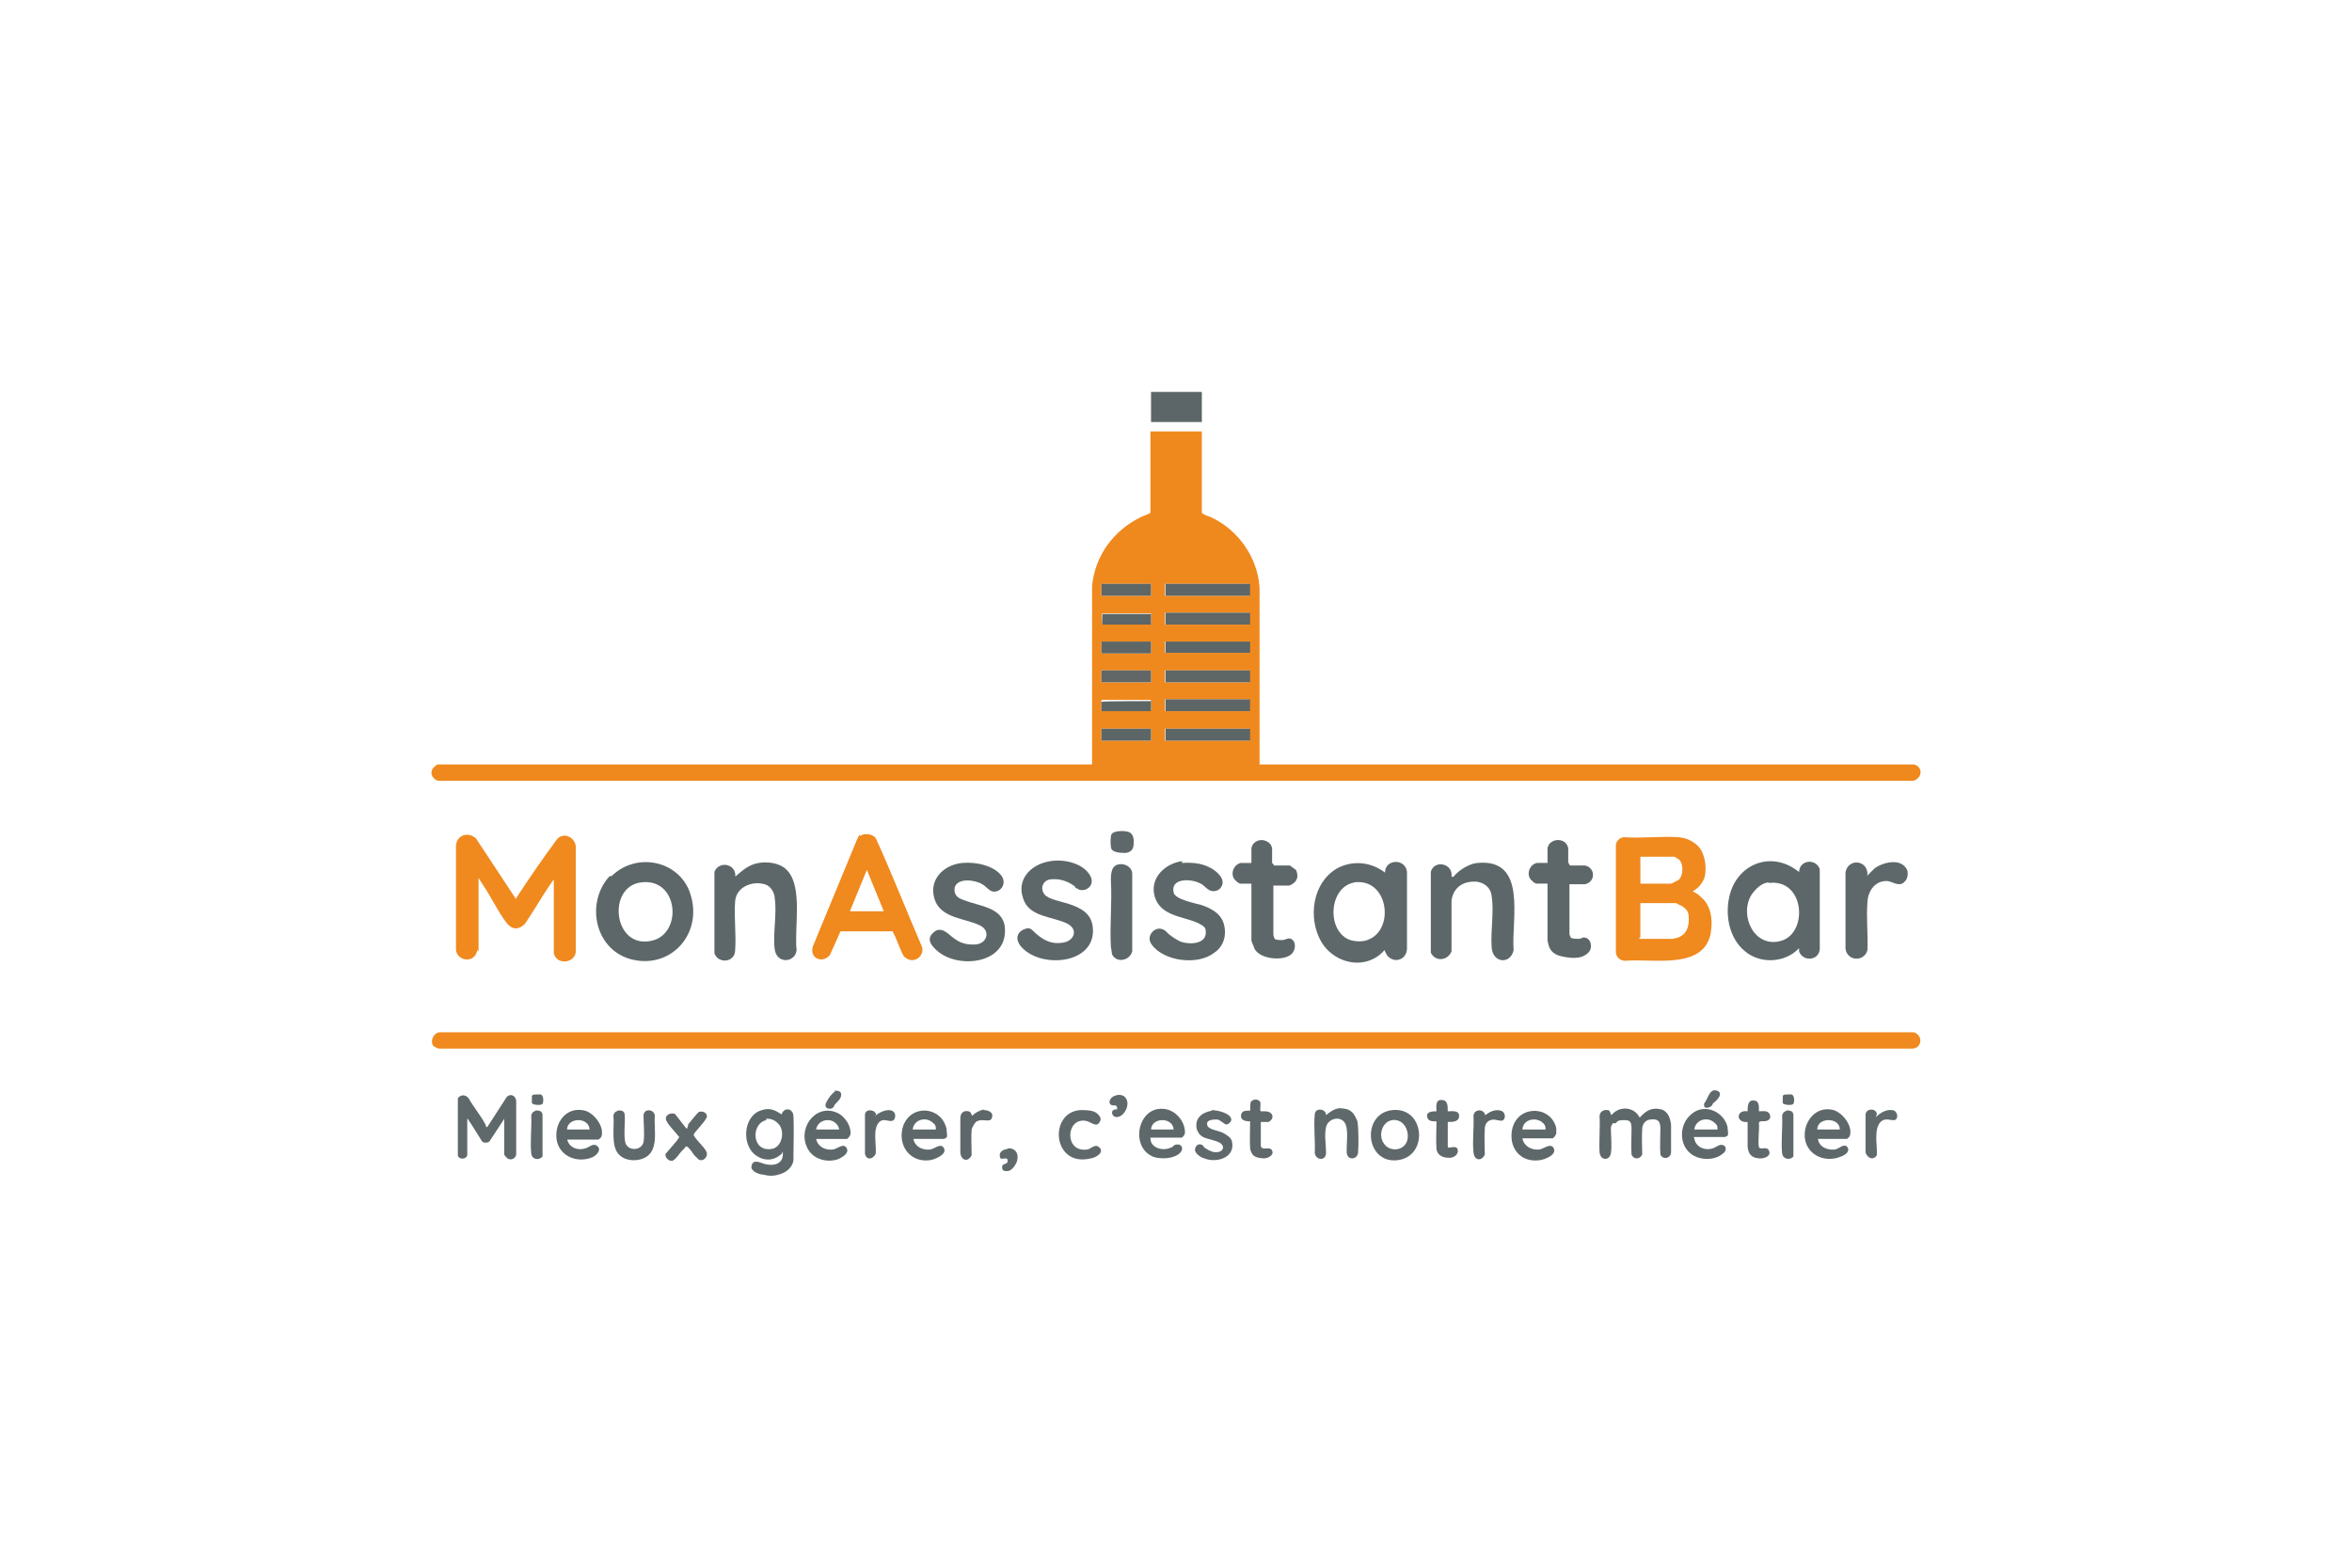 <svg xmlns="http://www.w3.org/2000/svg" id="Calque_1" data-name="Calque 1" viewBox="0 0 1920 1280"><g id="MON_ASSISTANT_BAR" data-name="MON ASSISTANT BAR"><path d="M981.1,352.26v66.57c2.56,2.05,5.63,2.56,7.68,3.58,22.02,10.24,37.9,32.77,39.43,57.36v144.41h534.64s1.02.51,2.05,1.02c5.12,3.58,3.07,10.75-3.07,12.29H357.36c-5.12-2.05-6.66-6.66-3.58-10.75l3.07-2.56h534.13s.51,0,.51-.51v-145.44c2.56-25.09,17.92-45.58,40.46-56.33,2.56-1.02,5.12-2.05,7.17-3.07v-66.57h41.99ZM939.62,476.7h-40.46v9.73h40.46v-9.73ZM1020.02,476.7h-69.13v9.73h69.13v-9.73ZM1020.02,500.26h-69.13v9.73h69.13v-9.73ZM939.62,500.77h-39.43c-1.02,0-1.02,5.63-.51,6.66,0,0,0,2.05.51,2.05h39.43v-9.22h0v.51ZM939.62,523.82h-40.46v9.73h40.46v-9.73ZM1020.02,523.82h-69.13v9.22h69.13v-9.22ZM939.62,547.37h-40.46v9.73h40.46v-9.73ZM1020.02,547.37h-69.13v9.73h69.13v-9.73ZM1020.02,570.93h-69.13v9.73h69.13v-9.73ZM939.62,571.44h-40.46v8.71h40.46v-9.22h0v.51ZM939.62,595h-40.46v9.73h40.46v-9.73ZM1020.02,595h-69.13v9.73h69.13v-9.73Z" fill="#f0891d"></path><path d="M354.29,854.64c-3.58-3.58-1.02-10.75,4.1-11.78h1203.96c7.68,2.56,6.66,12.8-1.02,13.31H358.38c-1.02,0-3.07-1.02-4.1-2.05h0v.51Z" fill="#f0891e"></path><path d="M1380.54,726.61c2.05,2.05,5.63,3.07,7.17,5.12,9.22,7.17,10.75,18.95,8.71,30.73-6.15,29.7-47.63,19.97-69.65,22.02-4.1,0-7.68-3.07-7.68-7.17v-87.06c0-3.58,3.58-6.66,6.66-6.66,14.85,1.02,29.7-1.02,44.55,0,7.68.51,16.39,5.12,19.46,12.8,2.56,5.63,3.07,12.8,2.05,18.44-1.02,5.63-5.63,10.75-10.75,13.31h0l-.51-1.54ZM1338.04,721.49h26.12c.51,0,5.12-2.56,6.15-3.07,4.1-3.58,4.1-13.83,0-16.9l-3.58-2.05h-27.65v22.53h-1.02v-.51ZM1338.04,766.56h27.65s5.12-1.02,6.15-2.05c6.15-3.07,7.17-10.24,6.66-16.39,0-4.1-2.56-6.66-6.15-8.71-.51,0-4.1-2.05-4.1-2.05h-29.19v28.17h-.51l-.51,1.02Z" fill="#f0891e"></path><path d="M389.62,775.77s-.51,2.56-1.02,3.07c-3.58,7.68-15.88,5.12-16.39-3.58v-83.99c0-9.22,9.73-12.8,16.39-6.66l32.77,49.67v-1.02c10.75-16.39,22.02-32.77,33.8-48.65,5.63-5.12,13.83-1.02,14.85,6.15v86.55c-1.02,8.71-13.31,10.24-16.9,3.58,0,0-1.02-2.05-1.02-2.56v-59.92c-.51,0-.51.51-1.02,1.02-7.68,10.75-14.85,23.56-22.53,34.82-5.12,5.12-10.24,5.12-14.85-.51-7.17-9.22-12.8-21.51-19.46-31.24l-3.58-5.63v59.92h0l-1.02-1.02Z" fill="#f08a1f"></path><path d="M701.49,683.08c3.07-3.07,10.24-2.56,13.31,1.02,13.31,29.19,25.09,59.4,37.9,89.11,2.05,7.17-6.15,13.83-12.8,9.22-2.05-1.02-3.07-3.07-4.1-5.63-2.56-5.63-4.1-10.75-7.17-16.39h-42.5l-8.71,19.46c-6.15,7.17-16.9,2.56-13.83-7.17l36.36-88.08c.51-.51,1.02-2.56,2.05-3.07h0v1.02l-.51.51ZM721.46,744.02l-13.83-33.8-13.83,33.8h28.68-1.02Z" fill="#f0891e"></path><path d="M1130.64,712.27c0-10.75,16.39-11.78,17.92-.51v62.99c-.51,9.22-10.75,12.29-16.39,5.12l-2.05-4.1c-4.1,5.12-10.75,8.71-16.9,9.73-13.83,2.56-28.17-5.12-34.82-16.9-10.75-18.95-7.17-47.63,12.8-59.4,12.8-7.17,28.68-5.63,40.46,4.1h-.51l-.51-1.02ZM1106.06,720.47c-21,3.07-23.56,38.41-5.12,46.6,5.12,2.05,12.29,2.05,16.39,0,21.51-8.71,15.88-50.7-12.29-46.6h1.02Z" fill="#5e6769"></path><path d="M1468.63,712.27c0-10.24,13.83-11.78,16.9-2.56v65.04c-.51,9.73-13.83,10.75-16.9,2.05v-2.56c-11.78,12.29-31.75,12.8-44.04,2.56-13.31-10.75-16.9-30.73-12.29-47.11,7.17-25.09,34.31-34.82,55.31-18.44,0,0,0,.51,1.02,0h-.51l.51,1.02ZM1443.53,720.47c-5.63.51-10.75,5.63-13.83,10.24-10.24,16.9,2.56,44.04,24.58,37.38,22.02-6.66,18.95-51.21-10.75-47.11h.51l-.51-.51Z" fill="#5d6769"></path><path d="M498.19,715.34h1.02c21.51-21,57.87-11.78,65.04,16.9,8.71,31.75-17.92,59.92-50.19,50.7-29.19-8.71-35.85-46.6-16.39-67.6h.51ZM523.28,720.47c-28.17,3.58-22.53,54.8,8.71,47.63,25.61-5.63,22.02-51.72-8.71-47.63Z" fill="#5d6769"></path><path d="M600.1,715.86c4.1-3.58,8.71-7.68,13.83-9.73,8.71-3.58,23.04-2.56,29.19,5.12,12.29,13.83,5.12,47.11,7.17,64.53-1.02,10.24-16.39,11.78-17.92-1.02-1.54-12.8,2.05-29.19,0-41.99,0-3.58-3.07-8.71-6.66-10.24-10.24-4.1-24.58,1.02-25.61,13.31-1.02,12.8,1.02,27.65,0,40.46-.51,9.73-13.83,10.75-16.9,2.05v-66.57c4.1-9.73,18.95-6.15,16.9,5.12h-.51l.51-1.02Z" fill="#5d6769"></path><path d="M1185.94,715.86c1.02,0,.51,0,1.02-.51,4.1-5.12,12.8-10.24,18.95-10.75,41.48-4.1,27.65,46.6,29.7,71.18-2.56,11.78-16.9,10.75-17.92-2.05-1.02-13.31,2.05-29.19,0-41.99-.51-6.15-5.12-10.75-11.78-11.78-10.75-1.02-19.46,4.1-21,15.36v41.48c-3.07,7.68-13.31,8.71-16.9,1.02v-66.06c3.07-10.24,18.44-6.66,16.9,4.1h1.02Z" fill="#5d6769"></path><path d="M964.71,704.59c7.17-.51,15.88,0,22.53,3.58,5.63,2.56,13.83,9.73,9.73,15.88-1.02,2.05-3.58,3.58-6.15,3.58-5.63,0-7.17-5.12-11.78-6.66-7.17-3.58-23.56-4.1-21,7.68,1.02,5.63,16.9,8.71,22.53,10.24,7.68,2.56,15.88,6.66,18.44,15.36,2.56,9.22,0,18.44-7.68,23.56-13.31,10.75-41.48,7.17-51.21-6.66-5.12-6.66,2.56-15.36,9.22-12.29,2.56,1.02,3.58,3.07,5.12,4.1,2.56,2.05,5.63,4.1,8.71,5.63,7.68,3.07,23.04,2.56,21-9.22,0-3.07-5.12-5.12-7.17-6.15-12.29-5.12-29.7-5.63-34.31-21-4.61-15.36,8.71-27.65,23.04-29.19h-.51l-.51,1.54Z" fill="#5d6769"></path><path d="M785.99,704.59c10.24-1.02,25.61,2.05,31.75,10.75,2.56,3.58,2.05,9.22-2.56,11.78-6.66,3.07-8.71-2.56-13.31-5.12-5.63-3.58-19.97-5.63-22.53,2.56-1.02,6.15,2.56,8.71,7.17,10.24,12.29,5.12,32.26,5.63,33.8,22.53,2.56,29.7-37.9,34.31-55.31,18.95-4.1-3.58-8.71-8.71-4.1-13.83,4.61-5.12,8.71-3.58,13.31,0,7.17,6.15,11.78,9.22,22.02,8.71,9.22-.51,12.8-10.75,4.1-15.36-11.78-6.15-32.26-5.63-37.38-21.51-5.12-15.88,7.17-28.17,22.53-29.7h.51Z" fill="#5d6769"></path><path d="M878.17,725.59s0-1.02-1.02-2.05c-5.63-4.1-11.78-6.15-18.44-5.63-6.66,0-10.24,6.66-6.15,12.29,3.07,4.1,14.85,6.15,19.46,7.68,9.22,3.07,18.44,7.17,19.97,18.44,4.1,31.75-44.55,35.34-59.4,15.36-3.58-5.12-2.56-10.24,3.07-12.8,5.63-2.56,6.66.51,10.24,3.58,6.66,5.63,12.8,8.71,22.02,7.17,9.22-1.54,12.29-10.75,3.58-15.36-11.78-6.15-31.75-5.12-36.36-21-5.12-14.85,5.63-26.63,19.97-29.7,10.75-2.56,26.63,0,33.8,9.73,7.17,9.73-4.1,16.9-10.24,11.78h-.51v.51Z" fill="#5d6769"></path><path d="M1039.99,706.64h12.8c.51,0,4.1,3.07,5.12,3.58,1.02,2.05,2.05,6.15,0,8.71,0,1.02-4.1,4.1-5.63,4.1h-12.8v40.46l1.02,3.07c1.02,1.02,5.12,1.02,6.15,1.02,3.07,0,5.63-3.07,8.71,0,3.07,3.07,2.05,10.24-3.07,12.8-7.17,4.1-23.56,2.56-28.17-5.63,0-.51-2.56-6.15-2.56-6.66v-46.6h-9.22s-2.56-1.02-3.07-2.05c-5.63-4.1-3.07-13.31,3.58-14.85h8.71v-12.29l1.02-2.56c3.58-5.12,10.75-5.12,14.85,0l1.02,2.56v12.29h0l1.02,1.02.51,1.02Z" fill="#5d6769"></path><path d="M1281.71,706.64h12.29l2.56,1.02c5.12,3.07,5.12,10.24,0,13.31l-2.56,1.02h-12.8v40.97l1.02,2.56c1.02,1.02,5.12,1.02,6.66,1.02s2.05-.51,3.07-1.02c6.66-1.02,9.22,8.71,4.1,12.8-5.63,5.12-13.83,4.1-21,2.56-5.12-1.02-9.22-3.58-10.75-8.71,0-.51-1.02-3.58-1.02-4.1v-46.6h-9.22s-2.56-1.02-3.07-2.05c-5.63-4.1-3.07-13.31,3.58-14.85h8.71v-12.29l1.02-2.56c3.58-5.12,11.78-5.12,14.85,0l1.02,2.56v11.78h0l1.02,2.05.51.51Z" fill="#5d6769"></path><path d="M1523.93,715.34l6.15-6.15c6.66-5.12,21-8.71,26.12,0,2.05,2.56,1.02,8.71-1.02,10.24-4.1,5.12-9.22,1.02-13.83,0-10.24-1.02-16.39,7.68-16.9,16.9-1.02,12.8.51,26.63,0,39.43-2.56,9.73-16.39,9.22-17.92-1.02v-62.48c2.05-11.78,18.44-10.24,17.92,2.05h0l-.51,1.02Z" fill="#5e686a"></path><path d="M381.43,943.23c-.51,3.07-6.15,4.1-7.68.51v-47.11c2.56-3.07,6.15-3.07,8.71,0,4.1,7.17,9.73,13.83,13.83,21.51,0,0,.51,1.02.51,2.05h1.02l15.88-24.58c3.07-3.07,7.17-1.02,7.68,3.07v44.04c-.51,3.07-4.1,5.12-7.17,3.07,0,0-2.56-2.56-2.56-3.07v-29.19l-11.78,17.92c-1.02,2.05-5.63,2.05-6.66,0-3.58-5.63-7.17-11.78-10.75-16.9,0,0,0-1.02-1.02-1.02v30.73h0v-1.02Z" fill="#5f686a"></path><path d="M909.41,707.66c4.1-4.1,13.83-2.05,14.85,5.12v64.01c-2.05,7.68-12.8,9.73-16.39,2.56-.51-2.05-.51-4.1-1.02-6.15-1.02-17.92,1.02-36.36,0-54.28,0-3.07,0-5.63,1.02-8.71l1.02-2.05h.51v-.51Z" fill="#5d6769"></path><path d="M638.5,941.7c-5.63,5.63-13.31,6.66-19.97,2.56-13.83-7.68-12.29-33.8,3.58-37.9,6.15-2.05,10.75,0,15.88,3.58,0,0,1.02-3.58,4.1-4.1,3.58-.51,5.63,2.56,5.63,5.63.51,8.71,0,24.58,0,32.77v3.07c-.51,5.12-5.12,9.22-9.22,10.75-5.12,2.05-9.73,2.56-15.36,1.02-3.07,0-10.24-2.56-9.73-6.66,1.02-6.66,7.17-3.07,10.75-2.05,7.68,2.05,15.88,0,14.85-9.73h-.51v1.02ZM625.7,914.55c-12.8,2.56-12.29,26.12,4.1,23.56,7.68-1.02,10.75-11.78,7.17-18.44-2.56-4.1-6.66-6.66-11.78-6.15h0l.51,1.02Z" fill="#5e686a"></path><path d="M1317.04,916.6c-.51.51-2.05,3.07-2.05,4.1,0,6.15,1.02,14.85,0,21-1.02,6.15-8.71,6.15-9.22-1.02-.51-9.22.51-19.46,0-29.19,0-3.58,3.07-5.63,6.66-5.12,2.05,0,2.05,3.07,3.07,4.1,6.15-7.68,18.44-7.17,23.04,2.05,5.12-5.63,9.73-8.71,17.92-6.66,5.63,2.05,7.17,7.68,7.68,12.8v22.02c0,5.12-6.66,6.66-8.71,2.05-.51-6.66,0-14.85,0-21.51s-3.07-7.68-7.68-7.17c-4.1,0-7.17,3.58-7.17,7.68-.51,6.66,0,13.83,0,21-2.05,4.1-7.17,4.1-8.71,0-.51-6.66,0-14.85,0-21.51s-2.56-6.66-6.66-6.66-5.12,1.02-6.15,2.56h-2.56l.51-.51Z" fill="#5e686a"></path><rect x="939.62" y="320" width="41.48" height="24.58" fill="#5c6668"></rect><path d="M1383.1,929.4c1.02,7.68,9.73,10.75,16.39,7.68,2.56-1.02,4.1-3.07,7.17-2.05s2.56,5.12,0,6.66c-5.63,5.12-14.85,5.63-21.51,3.07-14.85-5.63-15.88-26.12-4.1-35.34,10.24-8.71,26.12-2.05,29.19,10.75,0,2.56,1.02,5.63,0,7.17l-2.05,1.02h-25.61l.51,1.02ZM1402.05,922.24c0-2.56,0-3.58-2.56-5.63-5.63-5.12-15.36-2.56-16.39,5.63h18.95Z" fill="#5e686a"></path><path d="M745.53,929.4c1.02,6.66,7.17,9.73,13.31,9.22,3.58,0,9.22-6.15,11.78-1.02,2.56,5.12-7.68,9.22-11.78,9.73-16.39,2.05-26.63-12.8-21.51-28.17,6.66-17.92,31.24-15.88,35.34,2.56,0,2.56,1.02,5.63,0,7.17l-2.05,1.02h-25.61l.51-.51ZM763.97,922.24c0-2.56,0-3.58-2.56-5.63-5.63-5.12-15.36-2.56-16.39,5.63h18.95Z" fill="#5e686a"></path><path d="M1242.79,929.4c1.02,6.15,7.17,9.73,13.31,9.22,3.58,0,9.73-6.15,12.29-1.02,2.56,5.63-7.68,9.22-11.78,9.73-15.88,2.05-25.61-10.75-22.02-26.12,5.12-19.46,31.75-18.44,35.85,0v4.1c0,1.02-2.05,4.1-3.07,4.1h-25.61,1.02ZM1261.73,922.24c0-2.56-.51-4.1-3.07-6.15-5.63-4.1-15.36-2.05-15.88,6.15h18.95Z" fill="#5e686a"></path><path d="M939.11,929.4c0,7.68,9.73,10.75,16.39,7.68,1.02,0,2.05-1.02,3.07-2.05,6.15-2.56,9.22,3.58,3.07,7.68-5.63,3.58-13.83,3.58-19.46,2.05-19.97-7.17-13.83-40.46,6.66-39.43,9.73,0,18.95,9.73,18.44,19.97,0,1.02-2.05,3.58-2.56,3.58h-25.61v.51ZM958.06,922.24c-.51-10.24-17.92-10.24-18.44,0h18.44Z" fill="#5e686a"></path><path d="M462.85,929.4c1.02,7.68,9.22,10.75,16.39,7.68,2.56-1.02,5.63-4.1,8.71-1.02,3.07,3.07-1.02,7.17-4.1,8.71-11.78,5.12-26.12,0-29.19-12.8-3.07-14.85,7.68-29.19,23.04-25.09,7.17,2.05,15.88,12.8,13.31,21,0,.51-2.05,2.56-2.56,2.56h-25.61v-1.02ZM481.29,922.24c-.51-10.24-17.92-10.24-18.44,0h18.44Z" fill="#5e686a"></path><path d="M666.16,929.4c1.02,6.66,7.17,9.73,13.31,9.22,3.58,0,9.22-6.15,11.78-1.02,2.05,4.1-3.58,7.17-6.66,8.71-9.73,3.58-22.02,0-26.12-10.24-7.17-16.9,9.22-36.36,26.63-26.63,5.12,3.07,9.73,10.24,9.22,16.39,0,1.02-2.05,4.1-3.07,4.1h-25.61.51v-.51ZM685.1,922.24c-2.05-10.24-16.9-10.24-18.95,0h18.95Z" fill="#5e686a"></path><path d="M1483.99,929.4c.51,6.66,7.17,9.73,13.31,9.22,3.58,0,7.68-5.63,10.75-2.05,2.56,3.58-2.05,6.66-5.12,7.68-11.78,5.12-26.12,0-29.19-12.8-3.07-13.83,7.68-29.19,23.04-25.09,7.17,2.05,15.88,12.8,13.31,21,0,.51-2.05,2.56-2.56,2.56h-25.61,1.02l1.02-.51ZM1501.91,922.24c0-10.24-18.44-10.24-18.44,0h18.44Z" fill="#5e686a"></path><path d="M1136.78,906.36c26.63-2.56,29.7,38.41,3.58,40.97-26.12,2.56-29.19-38.41-3.58-40.97ZM1136.78,914.55c-8.71,1.02-11.78,12.8-7.17,18.95,4.1,6.66,14.85,6.66,18.44-.51,3.58-7.17-1.02-19.97-11.78-18.44h.51,0Z" fill="#5f686a"></path><path d="M1104.52,908.92c1.02,1.02,3.07,5.12,3.58,6.66,1.02,5.63,1.02,19.97.51,25.61-.51,5.63-8.71,6.66-9.22,0-.51-6.66,2.05-19.97-2.05-25.09-4.1-5.12-13.31-2.56-14.85,4.1-1.54,6.66,0,13.83,0,21s-8.71,6.15-9.22,0c.51-9.73-1.02-21.51,0-31.24,0-5.63,9.22-5.12,9.22.51,3.07-2.56,6.66-5.12,10.75-5.63,3.07,0,7.68.51,10.24,3.07h0l1.02,1.02Z" fill="#5f696b"></path><path d="M503.82,906.87c3.07-.51,6.15,0,6.15,3.58.51,6.66-1.02,15.88.51,22.53,2.05,7.17,13.31,6.66,14.85-.51,1.02-6.15,0-15.36,0-21.51s8.71-5.63,9.22,0c-1.02,10.75,4.1,29.19-9.22,34.82-6.15,2.56-14.85,2.05-19.46-2.56-7.68-6.66-4.1-23.04-5.12-32.26,0-1.02,1.02-3.07,2.56-3.58h.51v-.51Z" fill="#5f686a"></path><path d="M561.69,919.16v-1.02c3.07-3.58,5.63-7.17,8.71-10.24,3.07-1.02,6.66.51,6.66,3.58s-10.24,12.8-10.75,14.85c-.51,2.05,9.22,10.75,10.24,13.83,2.05,3.58-2.05,8.71-6.15,6.66,0,0-3.07-3.07-3.58-3.58-2.05-2.56-3.58-5.63-6.15-7.17h-1.02c0,.51-1.02,2.05-2.56,3.07-2.05,2.05-6.15,8.71-8.71,8.71s-5.63-2.56-5.12-5.63l9.22-10.75,2.05-3.07s-2.05-2.56-2.56-3.07c-2.56-3.07-6.15-6.66-7.68-9.73-2.56-4.1,2.05-7.68,6.66-6.15l9.22,11.78h1.02v-1.02l.51-1.02Z" fill="#5f686a"></path><path d="M988.78,906.36c5.12,0,15.88,2.56,16.39,7.68,0,2.05-2.56,4.1-4.1,4.1s-5.12-4.1-7.68-4.1-9.73,0-7.68,5.12c1.02,3.07,9.22,4.1,12.29,5.63,3.07,1.54,7.17,4.1,7.68,7.17,3.07,13.31-12.8,17.92-22.53,13.83-2.56-.51-7.17-3.58-7.68-6.66,0-3.58,3.07-6.15,6.15-4.1.51,0,1.02,2.05,2.56,2.56,3.07,2.05,6.15,3.58,9.73,3.07,2.56,0,5.63-2.56,4.1-5.12-1.02-4.1-12.29-5.12-15.88-7.17-3.58-2.05-4.1-4.1-5.12-6.15-2.05-8.71,3.58-13.83,12.29-15.36h0l-.51-.51Z" fill="#5f686a"></path><path d="M882.27,906.36c3.07,0,9.22,0,12.29,2.05,3.07,2.05,5.12,5.12,3.07,7.68-2.56,5.12-7.17-.51-11.78-1.02-15.88-2.05-16.9,25.61,1.02,23.56,3.58,0,6.66-5.12,10.24-2.05,5.12,4.1-2.56,8.71-6.66,9.22-31.24,7.68-34.82-37.38-8.71-39.43h.51Z" fill="#5f686a"></path><path d="M1435.85,907.38c3.07,0,6.66-1.02,8.71,2.05.51,2.05,1.02,2.56,0,4.1-2.56,3.58-7.68.51-8.71,3.07.51,5.12-1.02,15.88,0,19.97,1.02,2.56,5.63-.51,7.68,2.05,3.58,5.12-3.58,7.68-7.68,7.17-6.15-.51-8.71-3.58-9.22-9.73v-19.97c-9.73,1.02-9.73-10.24,0-8.71,0-3.07,0-7.68,3.07-8.71,6.66-1.02,6.15,4.1,6.15,8.71h0Z" fill="#5f686a"></path><path d="M1181.85,936.06s0,1.02.51,1.02c2.56,0,7.17-2.05,7.68,2.05.51,4.1-4.1,6.66-7.68,6.15-5.12,0-9.22-2.56-9.73-7.17-.51-7.17,0-15.36,0-22.53-3.58,0-7.17,0-7.68-4.1-.51-4.1,5.12-4.1,7.68-4.1,0-3.07-1.02-8.71,3.07-9.22,6.15-.51,6.15,4.1,6.15,9.22,3.07,0,8.71-1.02,9.22,3.07.51,5.63-5.12,5.63-9.22,5.63v19.97h0Z" fill="#5f686a"></path><path d="M1029.24,907.38c2.56,0,6.66-.51,8.71,2.05,2.05,2.56,0,5.63-2.56,6.66h-6.15v19.97c2.05,3.58,6.15,0,8.71,2.56,3.07,4.1-2.56,7.17-6.15,7.17s-7.68-1.02-9.22-3.07c-.51-.51-2.05-3.58-2.05-5.12-.51-6.66,0-15.36,0-22.02-4.1,0-8.71-1.02-7.17-6.15,1.02-3.07,5.12-2.56,7.17-2.56,0-2.56,0-5.12.51-7.17,2.05-2.56,6.15-2.56,7.68,0,.51,1.02,0,6.15,0,6.66h0l.51,1.02Z" fill="#5f686a"></path><path d="M802.89,906.36c4.1,0,8.71,2.05,6.66,6.66-1.02,3.58-7.68.51-10.75,2.05-2.56,0-5.12,5.12-5.63,7.17-.51,6.66,0,13.83,0,21-3.07,6.15-8.71,4.1-9.22-2.05v-28.17c0-4.1,2.56-6.66,6.66-5.63,2.05,0,2.56,3.58,3.07,3.58,2.56-2.56,5.63-4.1,9.22-5.12h0v.51Z" fill="#5e6769"></path><path d="M1211.55,911.48c3.58-3.58,9.73-6.66,14.85-4.1,3.07,2.05,2.56,7.17-.51,7.68-3.58,0-6.66-2.05-10.24,0-2.05,1.02-3.58,3.58-3.58,6.66-.51,6.66,0,13.83,0,21-2.56,5.63-8.71,5.12-9.22-2.05-1.02-9.22.51-19.46,0-29.19,0-6.15,8.71-6.66,9.73-.51h-.51l-.51.51Z" fill="#5d6769"></path><path d="M1531.61,911.99c3.07-3.58,9.73-7.17,14.85-5.12,3.07,2.05,3.07,7.17,0,7.68-3.58.51-7.68-2.56-11.78,2.05-5.12,6.15-2.05,19.46-2.56,26.63-2.56,4.1-7.17,3.07-9.22-2.05v-31.24c.51-5.63,9.73-5.12,9.22.51h-.51v1.54Z" fill="#606a6c"></path><path d="M714.29,911.48c3.07-3.58,11.78-7.17,15.36-3.58,2.05,2.05,1.02,6.66-1.02,7.17-3.58,1.02-6.66-2.05-10.24.51-6.66,5.12-2.56,19.97-3.58,26.63-2.05,4.1-7.17,5.63-8.71,0v-32.26c.51-5.12,8.71-4.1,9.22.51h-.51l-.51,1.02Z" fill="#5f696b"></path><path d="M436.73,906.87c2.56-.51,6.15,0,6.15,3.58v33.8c-3.07,3.58-8.71,2.56-9.22-2.56-1.02-9.73.51-21,0-30.73,0-1.02,1.02-3.07,2.56-3.58h.51v-.51Z" fill="#5f696b"></path><path d="M1457.87,906.87c2.56-.51,6.15,0,6.15,3.58v33.8c-3.07,3.58-8.71,2.05-9.22-2.56-1.02-9.73.51-21,0-30.73,0-1.02,1.02-3.07,2.56-3.58h.51v-.51Z" fill="#606a6c"></path><path d="M907.87,680.52c2.56-2.56,12.29-2.56,14.85-.51,3.07,2.05,3.07,7.17,2.56,10.75-.51,3.58-3.07,5.12-6.15,5.63-3.58,0-9.73,0-11.78-3.07-1.02-2.05-1.02-10.24,0-12.29h.51v-.51Z" fill="#5e686a"></path><path d="M822.86,937.6c5.12-.51,8.71,3.58,7.68,8.71,0,3.07-4.1,9.22-7.17,9.73-3.07.51-6.15,0-5.12-4.1,0-2.05,5.63-1.02,4.1-5.12,0-2.05-4.1,0-5.63-1.02-2.05-4.1,1.02-7.17,5.63-7.68h0l.51-.51Z" fill="#606a6c"></path><path d="M911.46,906.36c1.02-1.02.51-3.07-.51-3.58s-4.1.51-5.12-2.05c-1.02-5.12,7.17-8.71,11.78-5.63,6.66,5.12,0,17.92-6.66,16.9-2.05,0-3.58-2.56-3.07-4.1,0-2.05,3.58-2.05,4.1-2.56h-.51v1.02Z" fill="#606a6c"></path><path d="M1391.3,903.8s-.51-2.56,0-3.07c3.07-3.58,4.1-12.29,10.24-10.24,6.15,2.05-.51,8.71-3.07,10.24,0,0-.51,1.02-1.02,2.05-1.02,1.02-4.1,2.56-6.15,1.02h0Z" fill="#606a6c"></path><path d="M681.01,890.48c2.05,0,5.12,0,5.63,2.56.51,3.58-2.56,6.15-5.12,8.71-1.02,2.05-1.02,3.07-4.1,3.58-2.05,0-3.58-1.02-3.58-3.07s3.58-7.17,5.12-8.71c0,0,2.56-2.56,3.07-2.56h-.51l-.51-.51Z" fill="#606a6c"></path><path d="M1455.82,894.07c.51-.51,5.12-.51,6.15-.51,3.07,0,3.07,6.15,2.05,7.68-1.02,1.54-7.68,1.02-8.71-.51v-6.15h.51v-.51Z" fill="#606a6c"></path><path d="M434.69,894.07c.51-.51,5.12-.51,6.15-.51,3.07,0,3.07,6.15,2.05,7.68-1.02,1.54-7.68,1.02-8.71-.51v-6.15h.51v-.51Z" fill="#606a6c"></path><rect x="951.4" y="570.93" width="69.13" height="9.73" fill="#5f6666"></rect><rect x="951.4" y="476.7" width="69.13" height="9.73" fill="#5e6667"></rect><rect x="951.4" y="500.26" width="69.13" height="9.73" fill="#606766"></rect><rect x="951.4" y="547.37" width="69.13" height="9.73" fill="#5f6666"></rect><rect x="951.4" y="595" width="69.13" height="9.73" fill="#5c6667"></rect><rect x="951.4" y="523.82" width="69.13" height="9.22" fill="#5c6667"></rect><rect x="899.16" y="547.37" width="40.46" height="9.73" fill="#606766"></rect><rect x="899.16" y="595" width="40.46" height="9.73" fill="#5c6667"></rect><rect x="899.16" y="476.7" width="40.46" height="9.73" fill="#5f6666"></rect><rect x="899.16" y="523.82" width="40.46" height="9.73" fill="#5f6666"></rect><path d="M939.62,571.44v9.22h-40.46v-7.68h.51c0-.51,39.43-.51,39.43-.51h0l.51-1.02Z" fill="#5c6667"></path><path d="M939.62,500.77v9.22h-39.43s-.51-1.02-.51-2.05,0-6.66.51-6.66h39.43v-.51Z" fill="#5c6667"></path></g></svg>